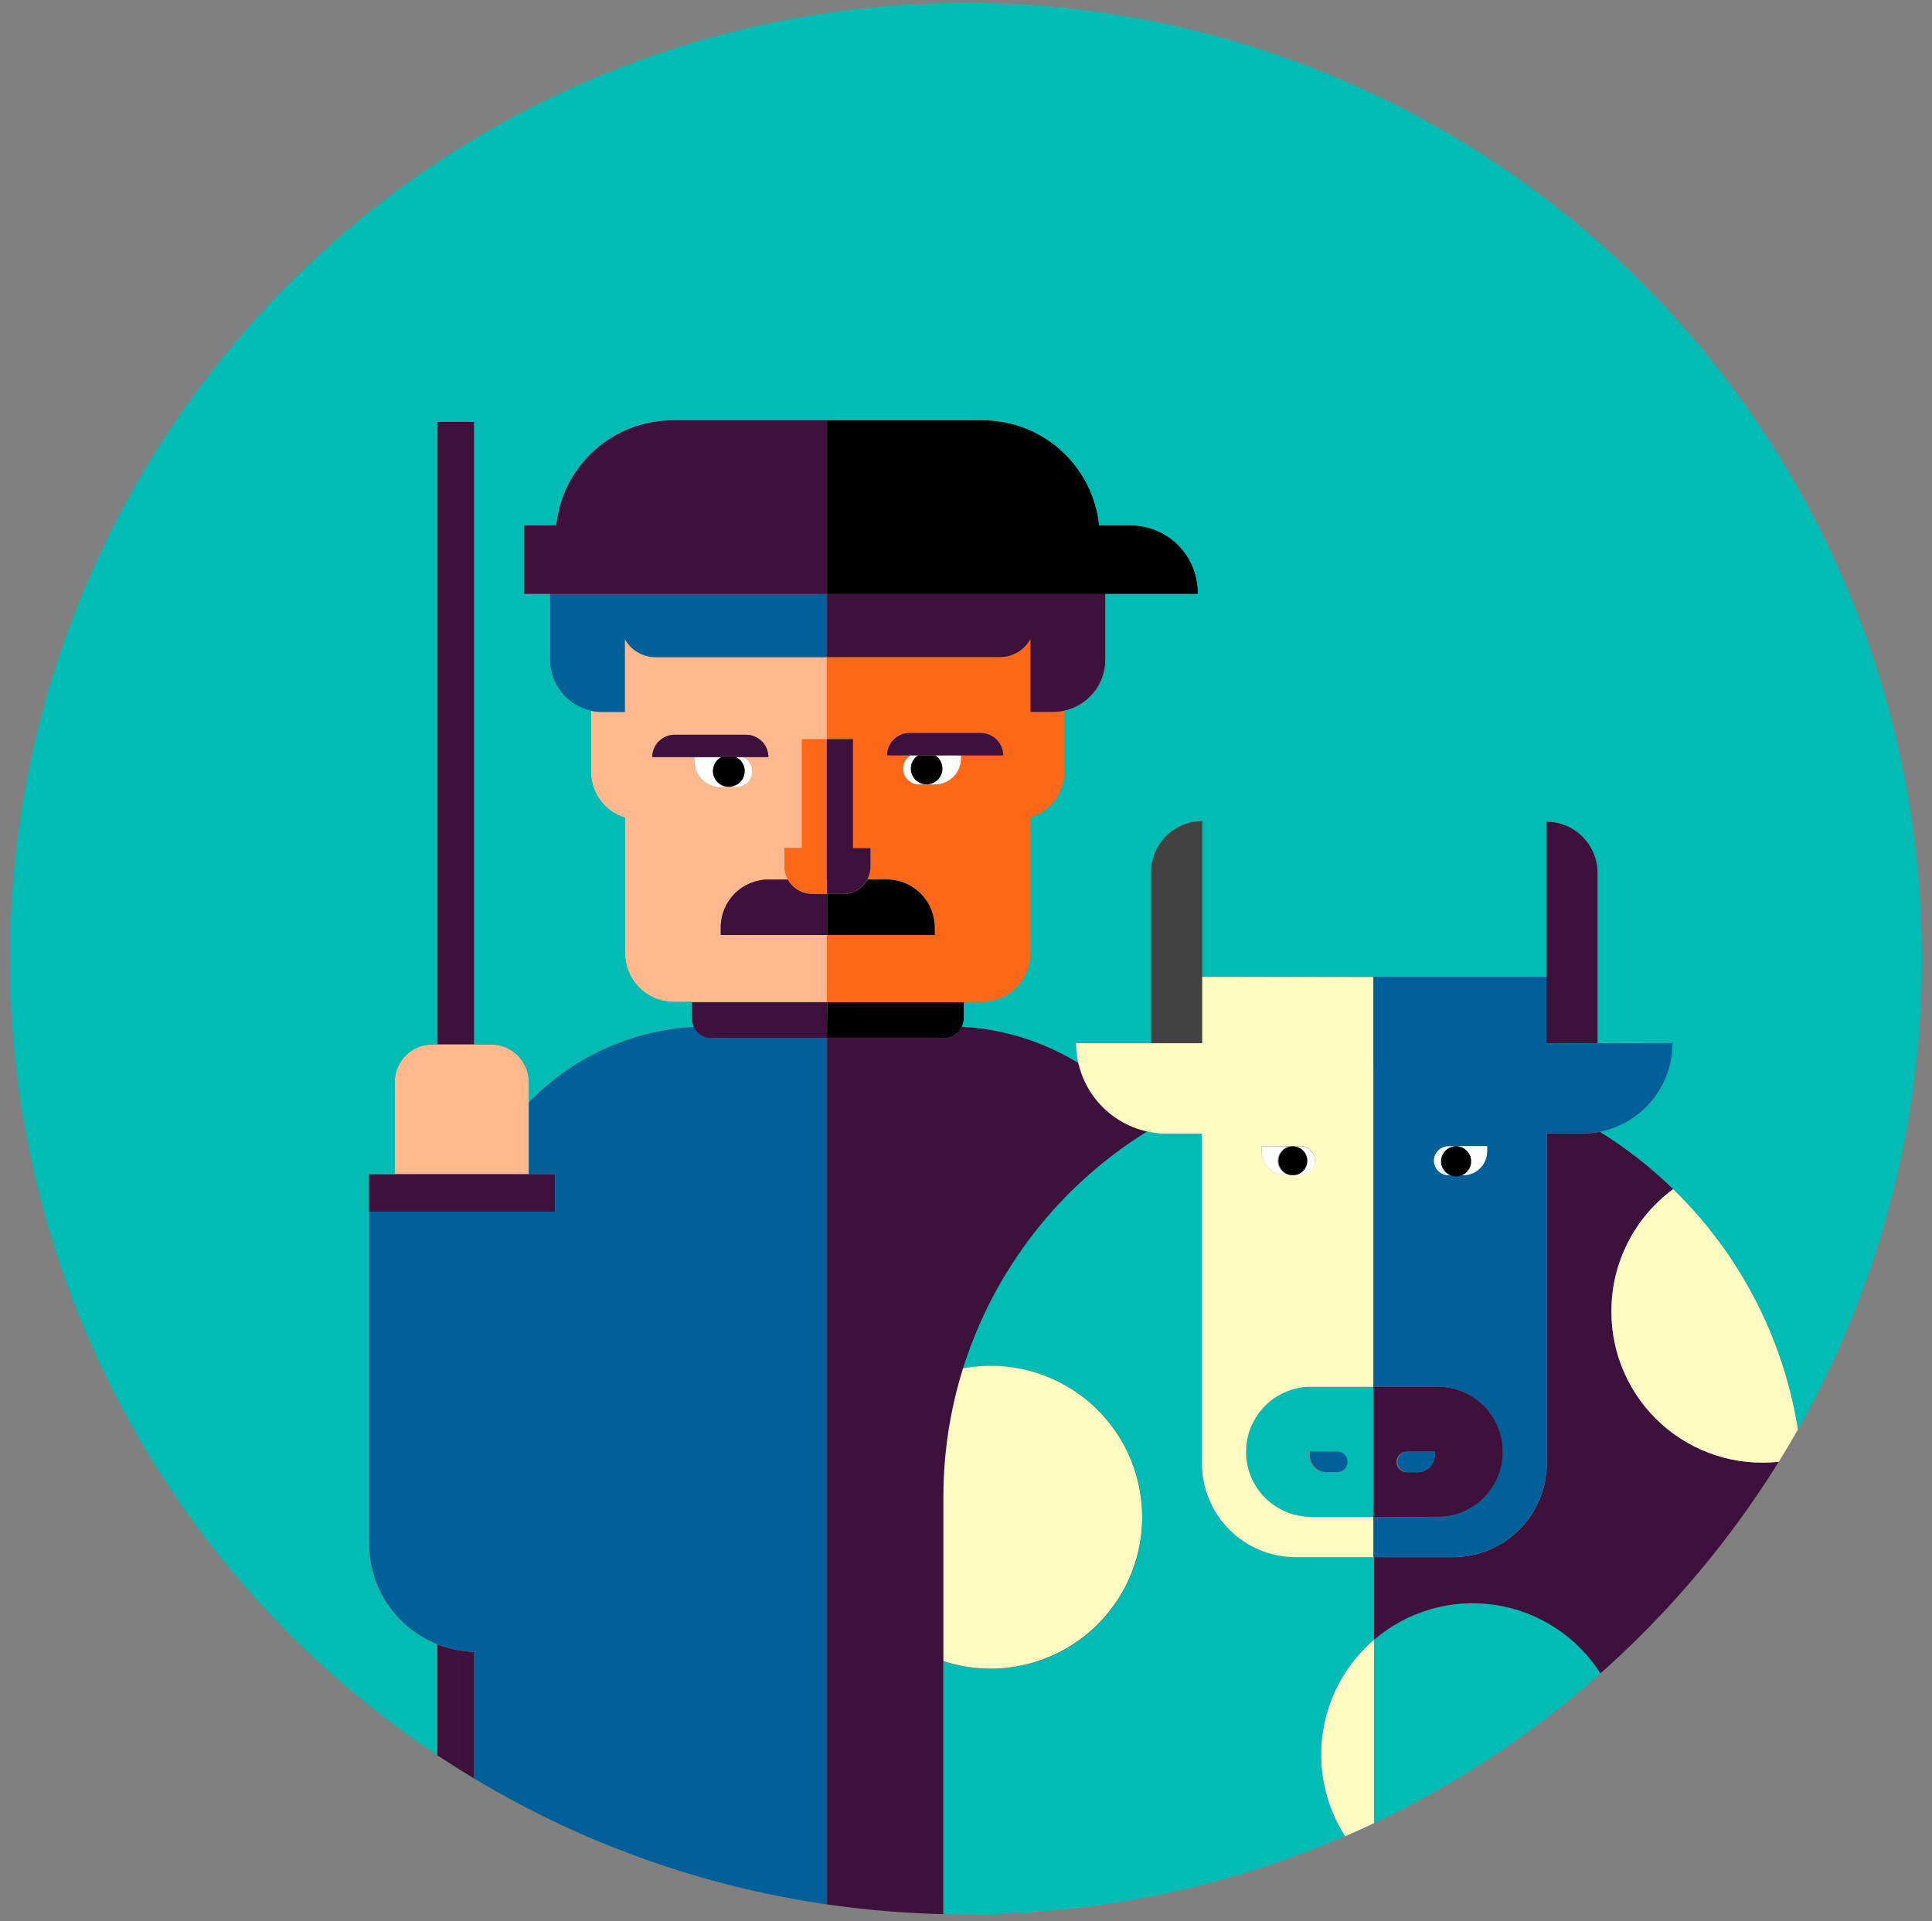 <svg width="180" height="179" viewBox="0 0 180 179" fill="none" xmlns="http://www.w3.org/2000/svg">
<rect x="0" y="0" width="180" height="179" fill="#808080" stroke="none"/>
<g clip-path="url(#clip0_2831_6318)">
<path d="M66.294 96.734H77.053V93.395H64.441V94.922C64.445 95.414 64.642 95.884 64.99 96.231C65.337 96.579 65.808 96.776 66.299 96.78L66.294 96.734Z" fill="#3D113C"/>
<path d="M77.052 92.479V87.125H67.148V86.408C67.148 85.227 67.617 84.094 68.452 83.259C69.287 82.424 70.42 81.954 71.601 81.954H73.418C73.213 81.578 73.106 81.156 73.108 80.728V79.018H74.716V68.88H77.032V61.246H61.071C60.487 61.246 59.915 61.089 59.412 60.791C58.91 60.494 58.497 60.068 58.216 59.556V66.35H56.078C55.736 66.349 55.395 66.311 55.06 66.238V71.939C55.062 72.895 55.37 73.826 55.941 74.593C56.513 75.36 57.315 75.923 58.231 76.198V88.815C58.231 90.02 58.71 91.176 59.562 92.029C60.415 92.881 61.571 93.36 62.776 93.36H77.072L77.052 92.479ZM64.705 70.915V70.539H60.766C60.769 69.988 60.989 69.46 61.378 69.07C61.768 68.68 62.296 68.46 62.847 68.457H69.499C69.773 68.457 70.043 68.511 70.296 68.616C70.548 68.72 70.778 68.874 70.971 69.067C71.164 69.26 71.318 69.49 71.422 69.742C71.527 69.995 71.581 70.266 71.581 70.539H69.265C69.562 70.683 69.801 70.923 69.945 71.22C70.088 71.517 70.127 71.854 70.055 72.176C69.983 72.498 69.805 72.787 69.549 72.995C69.293 73.203 68.974 73.318 68.644 73.323H67.117C66.479 73.323 65.867 73.07 65.415 72.62C64.963 72.17 64.708 71.559 64.705 70.921V70.915Z" fill="#FDB98D"/>
<path d="M58.211 66.33V59.531C58.492 60.042 58.905 60.469 59.407 60.766C59.91 61.063 60.483 61.22 61.066 61.22H77.052V55.347H51.228V61.485C51.23 62.77 51.741 64.001 52.649 64.909C53.557 65.818 54.789 66.329 56.074 66.33H58.211Z" fill="#016099"/>
<path d="M66.427 71.857C66.428 71.583 66.506 71.315 66.652 71.082C66.797 70.85 67.005 70.664 67.252 70.544H64.707V70.921C64.707 71.237 64.769 71.551 64.891 71.844C65.012 72.136 65.19 72.402 65.414 72.626C65.638 72.85 65.903 73.028 66.196 73.149C66.489 73.27 66.803 73.333 67.119 73.333H67.903C67.709 73.334 67.517 73.296 67.338 73.222C67.158 73.148 66.995 73.039 66.858 72.902C66.721 72.765 66.612 72.602 66.538 72.423C66.464 72.243 66.427 72.051 66.427 71.857V71.857Z" fill="white"/>
<path d="M68.645 70.6C68.917 70.767 69.127 71.018 69.244 71.315C69.362 71.612 69.379 71.939 69.295 72.247C69.211 72.555 69.029 72.827 68.777 73.023C68.525 73.219 68.216 73.328 67.897 73.333H68.645C68.975 73.329 69.293 73.213 69.549 73.005C69.805 72.797 69.984 72.508 70.055 72.186C70.127 71.864 70.088 71.528 69.945 71.231C69.802 70.933 69.562 70.693 69.266 70.549H68.533L68.645 70.6Z" fill="white"/>
<path d="M68.644 73.119C68.87 72.992 69.058 72.807 69.188 72.583C69.319 72.36 69.388 72.106 69.388 71.847C69.388 71.588 69.319 71.333 69.188 71.11C69.058 70.886 68.87 70.701 68.644 70.574L68.538 70.518H67.25C67.072 70.605 66.913 70.726 66.783 70.876C66.653 71.025 66.555 71.2 66.494 71.388C66.434 71.576 66.412 71.775 66.43 71.972C66.448 72.17 66.506 72.361 66.601 72.535C66.695 72.709 66.823 72.862 66.979 72.986C67.134 73.109 67.312 73.199 67.503 73.251C67.694 73.303 67.894 73.316 68.09 73.289C68.286 73.262 68.475 73.195 68.644 73.094V73.119Z" fill="black"/>
<path d="M58.212 55.347H77.043V39.153H62.691C59.987 39.151 57.378 40.151 55.37 41.961C53.361 43.77 52.094 46.261 51.814 48.95H48.832V55.347H58.212V55.347Z" fill="#3D113C"/>
<path d="M68.539 70.544H71.593C71.593 69.992 71.374 69.463 70.983 69.072C70.593 68.682 70.063 68.462 69.511 68.462H62.849C62.298 68.465 61.77 68.685 61.38 69.075C60.99 69.465 60.77 69.993 60.768 70.544H68.539Z" fill="#3D113C"/>
<path d="M75.678 83.293C75.215 83.296 74.76 83.172 74.362 82.935C73.963 82.699 73.637 82.358 73.419 81.949H71.602C70.421 81.949 69.288 82.418 68.453 83.254C67.618 84.089 67.148 85.221 67.148 86.403V87.12H77.052V83.293H75.678Z" fill="#3D113C"/>
<path d="M75.678 83.293H77.058V68.88H74.716V79.018H73.088V80.728C73.088 81.062 73.154 81.393 73.282 81.702C73.409 82.011 73.597 82.291 73.833 82.527C74.07 82.764 74.35 82.951 74.659 83.079C74.968 83.207 75.298 83.273 75.633 83.273L75.678 83.293Z" fill="#FC6719"/>
<path d="M44.18 39.3H40.734V97.325H44.18V39.3Z" fill="#3D113C"/>
<path d="M42.766 153.776C42.07 153.66 41.387 153.471 40.73 153.211V163.538C41.409 163.985 42.088 164.423 42.766 164.851V153.776Z" fill="#3D113C"/>
<path d="M42.766 153.776V164.851C43.234 165.143 43.704 165.431 44.175 165.716V153.909C43.703 153.898 43.232 153.853 42.766 153.776V153.776Z" fill="#3D113C"/>
<path d="M44.179 109.407H49.269V100.841C49.269 100.379 49.178 99.921 49.001 99.494C48.824 99.066 48.564 98.678 48.237 98.351C47.91 98.024 47.522 97.765 47.095 97.588C46.667 97.411 46.209 97.32 45.747 97.32H40.276C39.342 97.32 38.446 97.691 37.785 98.351C37.125 99.012 36.754 99.907 36.754 100.841V109.407H44.179V109.407Z" fill="#FDB98D"/>
<path d="M44.18 153.909V165.716C54.251 171.773 65.428 175.762 77.058 177.452V96.734H66.293C65.944 96.734 65.602 96.635 65.307 96.448C65.011 96.262 64.775 95.996 64.624 95.681C58.801 95.996 53.314 98.507 49.269 102.709V109.402H51.712V112.888H34.408V143.842C34.402 146.463 35.42 148.983 37.246 150.863C39.072 152.744 41.56 153.837 44.18 153.909Z" fill="#016099"/>
<path d="M43.519 112.893H44.175H51.642H51.697V109.407H49.255H44.745H44.175H40.73H36.755H34.348V112.893H34.368H40.73H43.519Z" fill="#3D113C"/>
<path d="M77.053 95.645V96.734H87.949C88.441 96.73 88.911 96.533 89.258 96.186C89.606 95.838 89.803 95.368 89.807 94.877V93.35H77.083L77.053 95.645Z" fill="black"/>
<path d="M96.01 66.33V59.531C95.729 60.042 95.316 60.469 94.814 60.766C94.311 61.063 93.739 61.22 93.155 61.22H77.052V68.854H79.485V78.992H81.113V80.703C81.115 81.131 81.008 81.553 80.803 81.929H82.62C83.801 81.929 84.934 82.398 85.769 83.233C86.604 84.069 87.073 85.201 87.073 86.382V87.1H77.047V93.395H91.46C92.665 93.395 93.822 92.917 94.674 92.064C95.526 91.212 96.005 90.056 96.005 88.851V76.178C96.921 75.903 97.724 75.34 98.295 74.572C98.866 73.805 99.175 72.874 99.176 71.918V66.218C98.841 66.291 98.5 66.329 98.158 66.33H96.01ZM93.073 70.401H89.511V70.697C89.511 71.337 89.257 71.95 88.804 72.403C88.352 72.855 87.738 73.109 87.099 73.109H85.572C85.256 73.105 84.95 72.999 84.699 72.808C84.448 72.616 84.266 72.348 84.18 72.044C84.094 71.741 84.108 71.417 84.22 71.122C84.332 70.827 84.537 70.576 84.803 70.407H82.635C82.635 69.855 82.854 69.325 83.245 68.935C83.635 68.544 84.165 68.325 84.717 68.325H91.368C91.92 68.328 92.448 68.548 92.837 68.938C93.227 69.328 93.447 69.855 93.45 70.407L93.073 70.401Z" fill="#FC6719"/>
<path d="M96.011 55.347H77.053V61.225H93.156C93.739 61.225 94.312 61.069 94.814 60.771C95.317 60.474 95.73 60.047 96.011 59.536V66.33H98.128C99.413 66.329 100.644 65.818 101.553 64.909C102.461 64.001 102.972 62.77 102.973 61.485V55.347H96.011Z" fill="#3D113C"/>
<path d="M87.801 71.618C87.801 72.008 87.646 72.382 87.37 72.658C87.094 72.934 86.72 73.089 86.33 73.089H87.114C87.431 73.089 87.744 73.026 88.037 72.905C88.33 72.784 88.596 72.606 88.82 72.382C89.044 72.158 89.221 71.892 89.343 71.6C89.464 71.307 89.526 70.993 89.526 70.676V70.381H87.129C87.336 70.514 87.506 70.697 87.623 70.914C87.741 71.13 87.802 71.372 87.801 71.618V71.618Z" fill="white"/>
<path d="M85.583 72.88C85.366 72.754 85.186 72.573 85.059 72.357C84.933 72.14 84.864 71.894 84.861 71.643C84.857 71.392 84.918 71.145 85.039 70.924C85.159 70.704 85.335 70.519 85.548 70.386H84.82C84.553 70.556 84.349 70.807 84.237 71.102C84.124 71.397 84.11 71.72 84.197 72.024C84.283 72.328 84.465 72.595 84.716 72.787C84.967 72.979 85.273 73.085 85.588 73.089H86.337C86.073 73.085 85.816 73.013 85.588 72.88H85.583Z" fill="white"/>
<path d="M87.802 71.618C87.802 71.371 87.74 71.129 87.622 70.913C87.504 70.697 87.333 70.514 87.125 70.381H85.542C85.328 70.518 85.153 70.709 85.034 70.934C84.915 71.159 84.858 71.411 84.866 71.665C84.874 71.92 84.949 72.167 85.082 72.384C85.216 72.601 85.403 72.779 85.626 72.902C85.849 73.024 86.1 73.086 86.355 73.082C86.609 73.078 86.858 73.008 87.077 72.878C87.296 72.749 87.478 72.564 87.604 72.343C87.73 72.122 87.796 71.872 87.797 71.618H87.802Z" fill="black"/>
<path d="M77.053 48.95V55.347H111.6V55.225C111.6 53.561 110.939 51.965 109.762 50.788C108.585 49.611 106.989 48.95 105.324 48.95H102.403C102.123 46.258 100.854 43.766 98.842 41.956C96.83 40.146 94.218 39.147 91.512 39.153H77.053V48.95Z" fill="black"/>
<path d="M91.375 68.3H84.728C84.176 68.3 83.647 68.519 83.256 68.909C82.866 69.3 82.647 69.829 82.647 70.381H93.467C93.464 69.83 93.244 69.302 92.854 68.912C92.464 68.522 91.936 68.302 91.385 68.3H91.375Z" fill="#3D113C"/>
<path d="M87.079 86.408C87.079 85.227 86.61 84.094 85.775 83.259C84.94 82.424 83.807 81.955 82.626 81.955H80.824C80.606 82.363 80.28 82.704 79.881 82.941C79.483 83.178 79.028 83.301 78.565 83.298H77.068V87.125H87.094L87.079 86.408Z" fill="black"/>
<path d="M77.054 81.95V83.293H78.55C79.225 83.293 79.872 83.025 80.349 82.548C80.826 82.071 81.095 81.423 81.095 80.748V79.038H79.466V68.88H77.033V81.955L77.054 81.95Z" fill="#3D113C"/>
<path d="M100.257 97.208H107.25V81.273C107.25 80.648 107.373 80.028 107.612 79.45C107.852 78.872 108.202 78.347 108.645 77.905C109.087 77.463 109.612 77.112 110.19 76.872C110.768 76.633 111.388 76.51 112.013 76.51V91.014H144.077V76.571C145.34 76.571 146.552 77.073 147.445 77.966C148.338 78.859 148.84 80.071 148.84 81.334V97.208H155.833C155.833 99.156 155.158 101.043 153.923 102.55C152.688 104.056 150.969 105.087 149.059 105.468C153.942 108.498 158.117 112.543 161.301 117.327C164.484 122.112 166.601 127.526 167.508 133.201C176.051 118.104 180 100.842 178.87 83.533C177.74 66.224 171.58 49.621 161.147 35.764C150.714 21.907 136.461 11.398 120.139 5.527C103.816 -0.344 86.135 -1.321 69.266 2.716C52.396 6.753 37.072 15.629 25.176 28.252C13.28 40.876 5.329 56.699 2.299 73.778C-0.731 90.857 1.292 108.45 8.121 124.395C14.949 140.341 26.284 153.945 40.736 163.539V153.212C38.86 152.469 37.25 151.18 36.115 149.511C34.981 147.842 34.374 145.871 34.374 143.853V112.894V109.408H36.782V100.842C36.782 99.908 37.153 99.012 37.813 98.352C38.474 97.691 39.369 97.32 40.303 97.32H40.761V39.301H44.181V97.32H45.739C46.202 97.319 46.661 97.409 47.09 97.585C47.518 97.762 47.908 98.021 48.236 98.348C48.564 98.675 48.824 99.064 49.002 99.492C49.179 99.92 49.271 100.379 49.271 100.842V102.71C53.319 98.502 58.815 95.988 64.646 95.676C64.523 95.426 64.459 95.151 64.458 94.872V93.345H62.778C61.573 93.345 60.417 92.867 59.565 92.014C58.712 91.162 58.233 90.006 58.233 88.8V76.179C57.318 75.903 56.515 75.34 55.944 74.573C55.373 73.806 55.064 72.875 55.063 71.919V66.219C53.982 65.984 53.014 65.386 52.319 64.525C51.625 63.664 51.246 62.592 51.246 61.486V55.348H48.833V48.95H51.816C52.095 46.263 53.36 43.774 55.367 41.965C57.374 40.156 59.98 39.154 62.681 39.153H91.513C94.219 39.148 96.832 40.146 98.844 41.956C100.856 43.766 102.125 46.258 102.404 48.95H105.326C106.99 48.95 108.586 49.611 109.763 50.788C110.94 51.965 111.601 53.561 111.601 55.226V55.343H103V61.486C102.999 62.592 102.621 63.664 101.926 64.525C101.232 65.386 100.264 65.984 99.183 66.219V71.919C99.182 72.875 98.873 73.806 98.302 74.573C97.731 75.34 96.928 75.903 96.012 76.179V88.816C96.012 90.021 95.533 91.177 94.681 92.029C93.829 92.882 92.673 93.361 91.467 93.361H89.788V94.887C89.787 95.166 89.722 95.441 89.599 95.692C93.454 95.897 97.194 97.07 100.475 99.102C100.332 98.486 100.259 97.856 100.257 97.224V97.208Z" fill="#00BCB4"/>
<path d="M137.2 149.379C133.838 149.38 130.588 150.587 128.039 152.779V169.869C135.696 166.244 142.798 161.547 149.13 155.919C147.854 153.911 146.091 152.259 144.006 151.116C141.92 149.972 139.579 149.375 137.2 149.379Z" fill="#00BCB4"/>
<path d="M111.188 115.244C111.188 115.367 111.223 115.484 111.238 115.606C111.223 115.484 111.208 115.367 111.188 115.244Z" fill="#3D113C"/>
<path d="M110.408 111.865C110.459 112.024 110.507 112.184 110.551 112.343C110.503 112.181 110.456 112.021 110.408 111.865Z" fill="#3D113C"/>
<path d="M111.324 116.298C111.324 116.423 111.336 116.551 111.36 116.68C111.36 116.54 111.348 116.413 111.324 116.298Z" fill="#3D113C"/>
<path d="M108.684 107.783C108.789 107.973 108.889 108.167 108.984 108.363C108.872 108.167 108.772 107.973 108.684 107.783Z" fill="#3D113C"/>
<path d="M109.121 108.638C109.213 108.832 109.309 109.025 109.396 109.219C109.325 109.02 109.218 108.832 109.121 108.638Z" fill="#3D113C"/>
<path d="M110.693 112.858C110.734 113.005 110.77 113.148 110.805 113.295C110.77 113.148 110.729 113.005 110.693 112.858Z" fill="#3D113C"/>
<path d="M110.975 114.053C110.975 114.171 111.021 114.288 111.046 114.401C111.021 114.263 111 114.166 110.975 114.053Z" fill="#3D113C"/>
<path d="M109.508 109.468C109.664 109.807 109.81 110.165 109.946 110.542C109.806 110.179 109.66 109.821 109.508 109.468Z" fill="#3D113C"/>
<path d="M92.296 155.487C94.263 155.496 96.211 155.095 98.014 154.307C99.817 153.52 101.436 152.364 102.767 150.915C104.097 149.465 105.11 147.753 105.74 145.889C106.37 144.025 106.603 142.05 106.425 140.09C106.247 138.131 105.661 136.23 104.705 134.51C103.749 132.791 102.445 131.29 100.875 130.104C99.305 128.918 97.504 128.073 95.588 127.624C93.673 127.174 91.684 127.13 89.751 127.495C92.647 118.317 98.742 110.484 106.928 105.422L107.065 105.458L107.304 105.493C105.296 102.622 102.66 100.245 99.597 98.543C96.533 96.841 93.123 95.859 89.624 95.671C89.473 95.986 89.236 96.252 88.941 96.438C88.646 96.625 88.303 96.724 87.954 96.724H77.053V177.442C80.644 177.965 84.265 178.269 87.893 178.353V154.805C89.315 155.264 90.801 155.494 92.296 155.487V155.487Z" fill="#3D113C"/>
<path d="M111.412 117.377C111.412 117.489 111.412 117.602 111.412 117.714C111.427 117.596 111.417 117.484 111.412 117.377Z" fill="#3D113C"/>
<path d="M110.088 110.908C110.149 111.071 110.205 111.239 110.261 111.417C110.2 111.239 110.144 111.071 110.088 110.908Z" fill="#3D113C"/>
<path d="M107.289 105.508C107.75 106.164 108.176 106.844 108.567 107.544C108.176 106.844 107.75 106.164 107.289 105.508Z" fill="#3D113C"/>
<path d="M128.017 152.784C125.429 154.995 123.729 158.069 123.23 161.437C122.732 164.804 123.468 168.239 125.305 171.106C126.218 170.712 127.122 170.301 128.017 169.874V152.784Z" fill="#FFFAC2"/>
<path d="M109.945 110.537C109.991 110.659 110.042 110.781 110.088 110.908C110.042 110.786 109.991 110.659 109.945 110.537Z" fill="#00BCB4"/>
<path d="M109.396 109.219L109.504 109.469L109.396 109.219Z" fill="#00BCB4"/>
<path d="M108.988 108.364L109.126 108.639L108.988 108.364Z" fill="#00BCB4"/>
<path d="M107.273 105.503L107.28 105.51L107.273 105.503Z" fill="#00BCB4"/>
<path d="M108.557 107.554L108.684 107.784L108.557 107.554Z" fill="#00BCB4"/>
<path d="M111.361 116.665C111.361 116.899 111.402 117.138 111.412 117.377C111.397 117.138 111.361 116.899 111.361 116.665Z" fill="#00BCB4"/>
<path d="M111.432 117.708C111.432 118.054 111.457 118.405 111.457 118.756C111.457 118.405 111.447 118.059 111.432 117.708Z" fill="#00BCB4"/>
<path d="M111.238 115.606C111.269 115.83 111.299 116.054 111.32 116.283C111.299 116.054 111.269 115.83 111.238 115.606Z" fill="#00BCB4"/>
<path d="M110.551 112.338C110.602 112.511 110.647 112.684 110.693 112.847C110.647 112.684 110.597 112.511 110.551 112.338Z" fill="#00BCB4"/>
<path d="M111.045 114.399C111.099 114.678 111.148 114.959 111.193 115.244C111.148 114.959 111.099 114.678 111.045 114.399Z" fill="#00BCB4"/>
<path d="M110.256 111.407C110.307 111.56 110.358 111.712 110.403 111.865C110.342 111.717 110.307 111.56 110.256 111.407Z" fill="#00BCB4"/>
<path d="M110.805 113.295C110.866 113.545 110.922 113.804 110.973 114.048C110.922 113.799 110.85 113.545 110.805 113.295Z" fill="#00BCB4"/>
<path d="M122.145 129.205C121.735 129.204 121.326 129.245 120.924 129.327C121.326 129.245 121.735 129.204 122.145 129.205V129.205Z" fill="#00BCB4"/>
<path d="M127.956 145.088H120.719C118.4 145.088 116.176 144.167 114.537 142.528C112.897 140.888 111.976 138.664 111.976 136.345V105.61H108.673C108.203 105.607 107.735 105.564 107.273 105.483L107.034 105.447L106.896 105.411C98.711 110.477 92.617 118.313 89.725 127.494C91.841 127.102 94.018 127.199 96.091 127.777C98.164 128.355 100.077 129.399 101.684 130.83C103.292 132.26 104.551 134.039 105.365 136.031C106.18 138.023 106.529 140.174 106.385 142.321C106.24 144.468 105.607 146.554 104.534 148.419C103.46 150.284 101.975 151.879 100.191 153.082C98.406 154.285 96.371 155.064 94.239 155.36C92.108 155.656 89.937 155.46 87.893 154.789V178.348C88.59 178.348 89.287 178.373 89.984 178.373C102.134 178.387 114.157 175.906 125.31 171.085C123.474 168.218 122.737 164.784 123.235 161.416C123.734 158.049 125.434 154.975 128.023 152.763V145.088H127.956Z" fill="#00BCB4"/>
<path d="M120.47 109.504H119.758C119.468 109.504 119.18 109.447 118.912 109.337C118.644 109.226 118.4 109.063 118.195 108.857C118.4 109.063 118.644 109.226 118.912 109.337C119.18 109.447 119.468 109.504 119.758 109.504H120.475H120.47Z" fill="#00BCB4"/>
<path d="M121.676 106.923C121.768 106.964 121.855 107.016 121.936 107.076C121.855 107.016 121.768 106.964 121.676 106.923V106.923Z" fill="#00BCB4"/>
<path d="M117.549 107.295C117.548 107.735 117.679 108.166 117.925 108.531C117.679 108.166 117.548 107.735 117.549 107.295Z" fill="#00BCB4"/>
<path d="M106.413 141.388C106.417 139.315 105.963 137.267 105.085 135.388C104.207 133.51 102.925 131.849 101.332 130.522C99.739 129.196 97.872 128.237 95.866 127.713C93.86 127.19 91.763 127.115 89.725 127.494C88.507 131.382 87.889 135.432 87.893 139.505V139.505V154.774C90.013 155.469 92.268 155.653 94.473 155.309C96.678 154.964 98.77 154.102 100.577 152.793C102.384 151.484 103.856 149.765 104.87 147.777C105.884 145.789 106.413 143.59 106.413 141.358V141.388Z" fill="#FFFAC2"/>
<path d="M134.944 106.806C134.769 106.81 134.596 106.848 134.436 106.918C134.596 106.848 134.769 106.81 134.944 106.806V106.806Z" fill="#3D113C"/>
<path d="M135.633 109.504H136.35C136.641 109.504 136.928 109.447 137.196 109.337C137.464 109.226 137.708 109.063 137.913 108.857C137.708 109.063 137.464 109.226 137.196 109.337C136.928 109.447 136.641 109.504 136.35 109.504H135.633Z" fill="#3D113C"/>
<path d="M138.553 107.295C138.551 107.64 138.467 107.98 138.309 108.287C138.467 107.98 138.551 107.64 138.553 107.295Z" fill="#3D113C"/>
<path d="M133.938 129.205C134.145 129.204 134.352 129.214 134.558 129.235C134.352 129.214 134.145 129.204 133.938 129.205Z" fill="#3D113C"/>
<path d="M150.133 122.166C150.131 119.953 150.65 117.77 151.649 115.795C152.647 113.82 154.096 112.107 155.879 110.796C153.804 108.778 151.518 106.99 149.059 105.462V105.462C148.519 105.568 147.97 105.621 147.42 105.62H144.117V136.35C144.117 138.669 143.196 140.893 141.556 142.533C139.917 144.172 137.693 145.094 135.374 145.094H128.02V152.784C129.554 151.467 131.355 150.496 133.298 149.936C135.241 149.376 137.282 149.241 139.282 149.538C141.282 149.836 143.195 150.56 144.89 151.662C146.586 152.764 148.025 154.217 149.11 155.924C155.57 150.187 161.166 143.544 165.722 136.202C163.753 136.418 161.76 136.216 159.875 135.608C157.99 135 156.254 134.001 154.782 132.676C153.31 131.35 152.134 129.729 151.332 127.918C150.53 126.107 150.12 124.147 150.128 122.166H150.133Z" fill="#3D113C"/>
<path d="M134.008 107.208C134.129 107.085 134.272 106.987 134.43 106.918C134.272 106.987 134.129 107.085 134.008 107.208V107.208Z" fill="#3D113C"/>
<path d="M150.131 122.166C150.123 124.147 150.533 126.107 151.335 127.918C152.137 129.729 153.313 131.351 154.785 132.676C156.257 134.001 157.993 135 159.878 135.608C161.764 136.216 163.756 136.418 165.725 136.203C166.339 135.215 166.933 134.214 167.506 133.2C166.152 124.676 162.074 116.82 155.882 110.806C154.099 112.116 152.65 113.827 151.651 115.8C150.652 117.773 150.131 119.954 150.131 122.166V122.166Z" fill="#FFFAC2"/>
<path d="M107.248 81.272V97.207H112.012V76.509C111.386 76.509 110.767 76.632 110.189 76.871C109.611 77.111 109.086 77.462 108.643 77.904C108.201 78.346 107.85 78.871 107.611 79.45C107.371 80.027 107.248 80.647 107.248 81.272Z" fill="#424242"/>
<path d="M118.196 108.857C118.401 109.063 118.644 109.226 118.913 109.337C119.181 109.448 119.468 109.504 119.758 109.504H120.476C120.292 109.515 120.108 109.489 119.935 109.426C119.762 109.363 119.603 109.266 119.469 109.14C119.335 109.014 119.228 108.862 119.155 108.693C119.082 108.524 119.045 108.342 119.045 108.158C119.045 107.973 119.082 107.791 119.155 107.622C119.228 107.453 119.335 107.301 119.469 107.175C119.603 107.049 119.762 106.952 119.935 106.889C120.108 106.827 120.292 106.8 120.476 106.811H117.555V107.32C117.554 107.61 117.611 107.898 117.722 108.166C117.833 108.434 117.996 108.678 118.201 108.883L118.196 108.857Z" fill="white"/>
<path d="M121.158 106.999C121.41 107.151 121.605 107.381 121.714 107.654C121.823 107.927 121.84 108.228 121.763 108.512C121.685 108.795 121.516 109.045 121.283 109.224C121.05 109.403 120.765 109.501 120.471 109.503H121.158C121.515 109.503 121.857 109.362 122.11 109.109C122.362 108.857 122.504 108.514 122.504 108.157C122.504 107.8 122.362 107.458 122.11 107.205C121.857 106.953 121.515 106.811 121.158 106.811H120.471C120.713 106.815 120.949 106.882 121.158 107.004V106.999Z" fill="white"/>
<path d="M119.127 108.155C119.125 108.361 119.17 108.564 119.26 108.75C119.349 108.935 119.48 109.097 119.643 109.223C119.806 109.35 119.995 109.436 120.197 109.477C120.399 109.518 120.608 109.511 120.807 109.458C121.117 109.37 121.386 109.174 121.565 108.905C121.743 108.636 121.819 108.312 121.779 107.992C121.739 107.672 121.586 107.376 121.347 107.16C121.107 106.943 120.798 106.819 120.476 106.811C120.119 106.811 119.777 106.952 119.524 107.204C119.271 107.456 119.128 107.798 119.127 108.155V108.155Z" fill="black"/>
<path d="M116.084 135.271C116.084 136.879 116.723 138.421 117.859 139.557C118.996 140.694 120.538 141.333 122.145 141.333H127.953V129.205H122.145C121.735 129.204 121.326 129.245 120.924 129.327C120.727 129.367 120.534 129.417 120.344 129.474C119.108 129.86 118.028 130.63 117.262 131.673C116.496 132.716 116.083 133.977 116.084 135.271V135.271ZM121.993 135.271H124.538C124.791 135.271 125.035 135.372 125.214 135.551C125.394 135.731 125.494 135.974 125.494 136.228C125.494 136.482 125.394 136.725 125.214 136.905C125.035 137.084 124.791 137.185 124.538 137.185H123.52C123.104 137.185 122.705 137.02 122.411 136.726C122.117 136.432 121.952 136.033 121.952 135.617L121.993 135.271Z" fill="#00BCB4"/>
<path d="M144.105 97.208H148.838V81.334C148.838 80.07 148.336 78.859 147.443 77.965C146.549 77.072 145.338 76.57 144.074 76.57V97.208H144.105Z" fill="#3D113C"/>
<path d="M107.289 105.503L107.146 105.295L106.912 105.432L107.05 105.468L107.289 105.503Z" fill="#FFFAC2"/>
<path d="M112.012 91.013V97.207H100.256C100.262 99.13 100.924 100.994 102.133 102.49C103.341 103.986 105.024 105.026 106.903 105.437L107.137 105.299L107.279 105.508C107.741 105.589 108.21 105.632 108.679 105.635H111.982V136.35C111.982 138.669 112.903 140.893 114.543 142.533C116.183 144.172 118.407 145.094 120.725 145.094H127.958V141.338H122.145C120.538 141.338 118.996 140.699 117.859 139.562C116.723 138.425 116.084 136.884 116.084 135.276V135.276C116.084 133.983 116.497 132.723 117.263 131.681C118.03 130.639 119.109 129.87 120.344 129.484C120.534 129.427 120.727 129.377 120.924 129.337C121.326 129.255 121.735 129.214 122.145 129.215H127.952V91.044L112.012 91.013ZM121.173 109.498H119.759C119.173 109.498 118.611 109.265 118.197 108.851C117.782 108.437 117.55 107.875 117.55 107.289V106.78H121.158C121.515 106.78 121.858 106.922 122.11 107.175C122.362 107.427 122.504 107.77 122.504 108.127C122.504 108.484 122.362 108.826 122.11 109.078C121.858 109.331 121.515 109.473 121.158 109.473L121.173 109.498Z" fill="#FFFAC2"/>
<path d="M122.379 107.646C122.446 107.807 122.48 107.98 122.481 108.155C122.48 107.98 122.446 107.807 122.379 107.646V107.646Z" fill="#FFFAC2"/>
<path d="M122.38 107.646C122.284 107.421 122.129 107.225 121.932 107.081C122.129 107.225 122.284 107.421 122.38 107.646V107.646Z" fill="#FFFAC2"/>
<path d="M121.158 109.498C121.512 109.494 121.85 109.351 122.098 109.099C122.347 108.848 122.487 108.509 122.487 108.155C122.487 108.509 122.347 108.848 122.098 109.099C121.85 109.351 121.512 109.494 121.158 109.498V109.498Z" fill="#FFFAC2"/>
<path d="M122.145 141.333C120.693 141.336 119.288 140.818 118.186 139.873C117.084 138.927 116.357 137.618 116.139 136.182C115.921 134.747 116.225 133.28 116.997 132.05C117.769 130.82 118.956 129.908 120.344 129.479C119.109 129.865 118.03 130.634 117.263 131.676C116.497 132.718 116.084 133.978 116.084 135.271V135.271C116.084 136.067 116.241 136.855 116.545 137.591C116.85 138.326 117.296 138.995 117.859 139.557C118.422 140.12 119.09 140.567 119.826 140.871C120.561 141.176 121.349 141.333 122.145 141.333V141.333V141.333Z" fill="#FFFAC2"/>
<path d="M128.023 141.333H127.957V145.089H128.023V141.333Z" fill="#016099"/>
<path d="M127.957 105.61V129.19H128.023V99.457H127.957V105.61Z" fill="#016099"/>
<path d="M148.834 97.207H144.07V91.013H127.957V99.457H128.023V129.204H133.942C134.15 129.204 134.357 129.214 134.563 129.235C136.056 129.389 137.438 130.09 138.443 131.204C139.448 132.318 140.004 133.766 140.004 135.266V135.266C140.004 136.062 139.847 136.85 139.542 137.586C139.238 138.321 138.791 138.989 138.228 139.552C137.665 140.115 136.997 140.561 136.262 140.866C135.526 141.171 134.738 141.327 133.942 141.327H128.018V145.083H135.362C136.51 145.083 137.647 144.857 138.708 144.418C139.769 143.978 140.733 143.334 141.545 142.522C142.357 141.711 143.001 140.747 143.44 139.686C143.88 138.625 144.106 137.488 144.106 136.34V105.61H147.409C147.959 105.611 148.508 105.558 149.048 105.452C150.958 105.071 152.676 104.039 153.912 102.533C155.147 101.027 155.822 99.14 155.822 97.192L148.834 97.207ZM138.553 107.294C138.551 107.64 138.468 107.98 138.309 108.287C138.13 108.655 137.851 108.965 137.503 109.18C137.155 109.396 136.753 109.508 136.344 109.503H134.945C134.588 109.503 134.245 109.361 133.993 109.109C133.74 108.857 133.599 108.514 133.599 108.157C133.599 107.8 133.74 107.458 133.993 107.205C134.245 106.953 134.588 106.811 134.945 106.811H138.553V107.294Z" fill="#016099"/>
<path d="M136.976 108.155C136.976 108.513 136.834 108.856 136.581 109.109C136.328 109.362 135.985 109.504 135.627 109.504H136.345C136.928 109.497 137.486 109.262 137.899 108.849C138.312 108.437 138.547 107.879 138.553 107.295V106.786H135.632C135.81 106.787 135.987 106.823 136.151 106.892C136.316 106.961 136.465 107.063 136.59 107.19C136.715 107.317 136.813 107.468 136.879 107.634C136.946 107.799 136.978 107.977 136.976 108.155V108.155Z" fill="white"/>
<path d="M138.308 108.287C138.205 108.497 138.07 108.69 137.906 108.857C138.07 108.69 138.205 108.497 138.308 108.287V108.287Z" fill="white"/>
<path d="M134.944 109.498H135.631C135.288 109.477 134.966 109.326 134.731 109.076C134.496 108.826 134.365 108.496 134.365 108.152C134.365 107.809 134.496 107.479 134.731 107.228C134.966 106.978 135.288 106.827 135.631 106.806H134.944C134.587 106.806 134.244 106.948 133.992 107.2C133.739 107.453 133.598 107.795 133.598 108.152C133.598 108.509 133.739 108.852 133.992 109.104C134.244 109.357 134.587 109.498 134.944 109.498V109.498Z" fill="white"/>
<path d="M133.723 107.646C133.789 107.486 133.886 107.341 134.008 107.218C133.886 107.341 133.789 107.486 133.723 107.646V107.646Z" fill="white"/>
<path d="M133.617 108.155C133.618 107.98 133.652 107.807 133.719 107.646C133.652 107.807 133.618 107.98 133.617 108.155V108.155Z" fill="white"/>
<path d="M134.946 109.498C134.592 109.494 134.254 109.351 134.005 109.099C133.757 108.848 133.617 108.509 133.617 108.155C133.617 108.509 133.757 108.848 134.005 109.099C134.254 109.351 134.592 109.494 134.946 109.498Z" fill="white"/>
<path d="M134.946 106.999C134.639 107.181 134.413 107.471 134.313 107.813C134.212 108.155 134.246 108.522 134.406 108.84C134.565 109.158 134.84 109.403 135.174 109.526C135.508 109.65 135.877 109.642 136.205 109.504C136.533 109.366 136.797 109.108 136.942 108.783C137.088 108.459 137.105 108.09 136.989 107.754C136.874 107.417 136.635 107.136 136.321 106.969C136.007 106.802 135.641 106.76 135.297 106.852C135.173 106.884 135.055 106.934 134.946 106.999V106.999Z" fill="black"/>
<path d="M127.957 141.333H128.018V129.205H127.957V141.333Z" fill="#3D113C"/>
<path d="M133.939 141.333C135.495 141.336 136.992 140.741 138.122 139.67C139.251 138.6 139.926 137.136 140.005 135.582C140.085 134.028 139.564 132.503 138.55 131.322C137.537 130.142 136.108 129.396 134.559 129.24C134.353 129.22 134.146 129.209 133.939 129.21H128.02V141.338L133.939 141.333ZM131.109 135.261H133.654V135.607C133.654 136.023 133.488 136.422 133.194 136.716C132.9 137.01 132.502 137.175 132.086 137.175H131.068C130.814 137.175 130.571 137.074 130.392 136.894C130.212 136.715 130.111 136.472 130.111 136.218C130.111 135.964 130.212 135.721 130.392 135.541C130.571 135.362 130.814 135.261 131.068 135.261H131.109Z" fill="#3D113C"/>
<path d="M139.999 135.271C139.999 136.879 139.36 138.421 138.224 139.557C137.087 140.694 135.545 141.333 133.938 141.333V141.333C135.545 141.333 137.087 140.694 138.224 139.557C139.36 138.421 139.999 136.879 139.999 135.271V135.271C139.999 133.771 139.443 132.324 138.438 131.21C137.433 130.096 136.051 129.394 134.558 129.24C136.051 129.394 137.433 130.096 138.438 131.21C139.443 132.324 139.999 133.771 139.999 135.271V135.271Z" fill="#3D113C"/>
<path d="M123.576 137.165H124.594C124.847 137.165 125.091 137.064 125.27 136.884C125.45 136.705 125.55 136.462 125.55 136.208C125.55 135.954 125.45 135.711 125.27 135.531C125.091 135.352 124.847 135.251 124.594 135.251H122.049V135.597C122.049 136.006 122.208 136.399 122.493 136.691C122.779 136.984 123.167 137.154 123.576 137.165V137.165Z" fill="#016099"/>
<path d="M131.108 137.165H132.125C132.541 137.165 132.94 136.999 133.234 136.705C133.528 136.412 133.693 136.013 133.693 135.597V135.251H131.148C130.894 135.251 130.651 135.352 130.472 135.531C130.292 135.711 130.191 135.954 130.191 136.208C130.191 136.462 130.292 136.705 130.472 136.884C130.651 137.064 130.894 137.165 131.148 137.165H131.108Z" fill="#016099"/>
</g>
<defs>
<clipPath id="clip0_2831_6318">
<rect width="178.13" height="178.13" fill="white" transform="translate(0.92 0.259)"/>
</clipPath>
</defs>
</svg>
